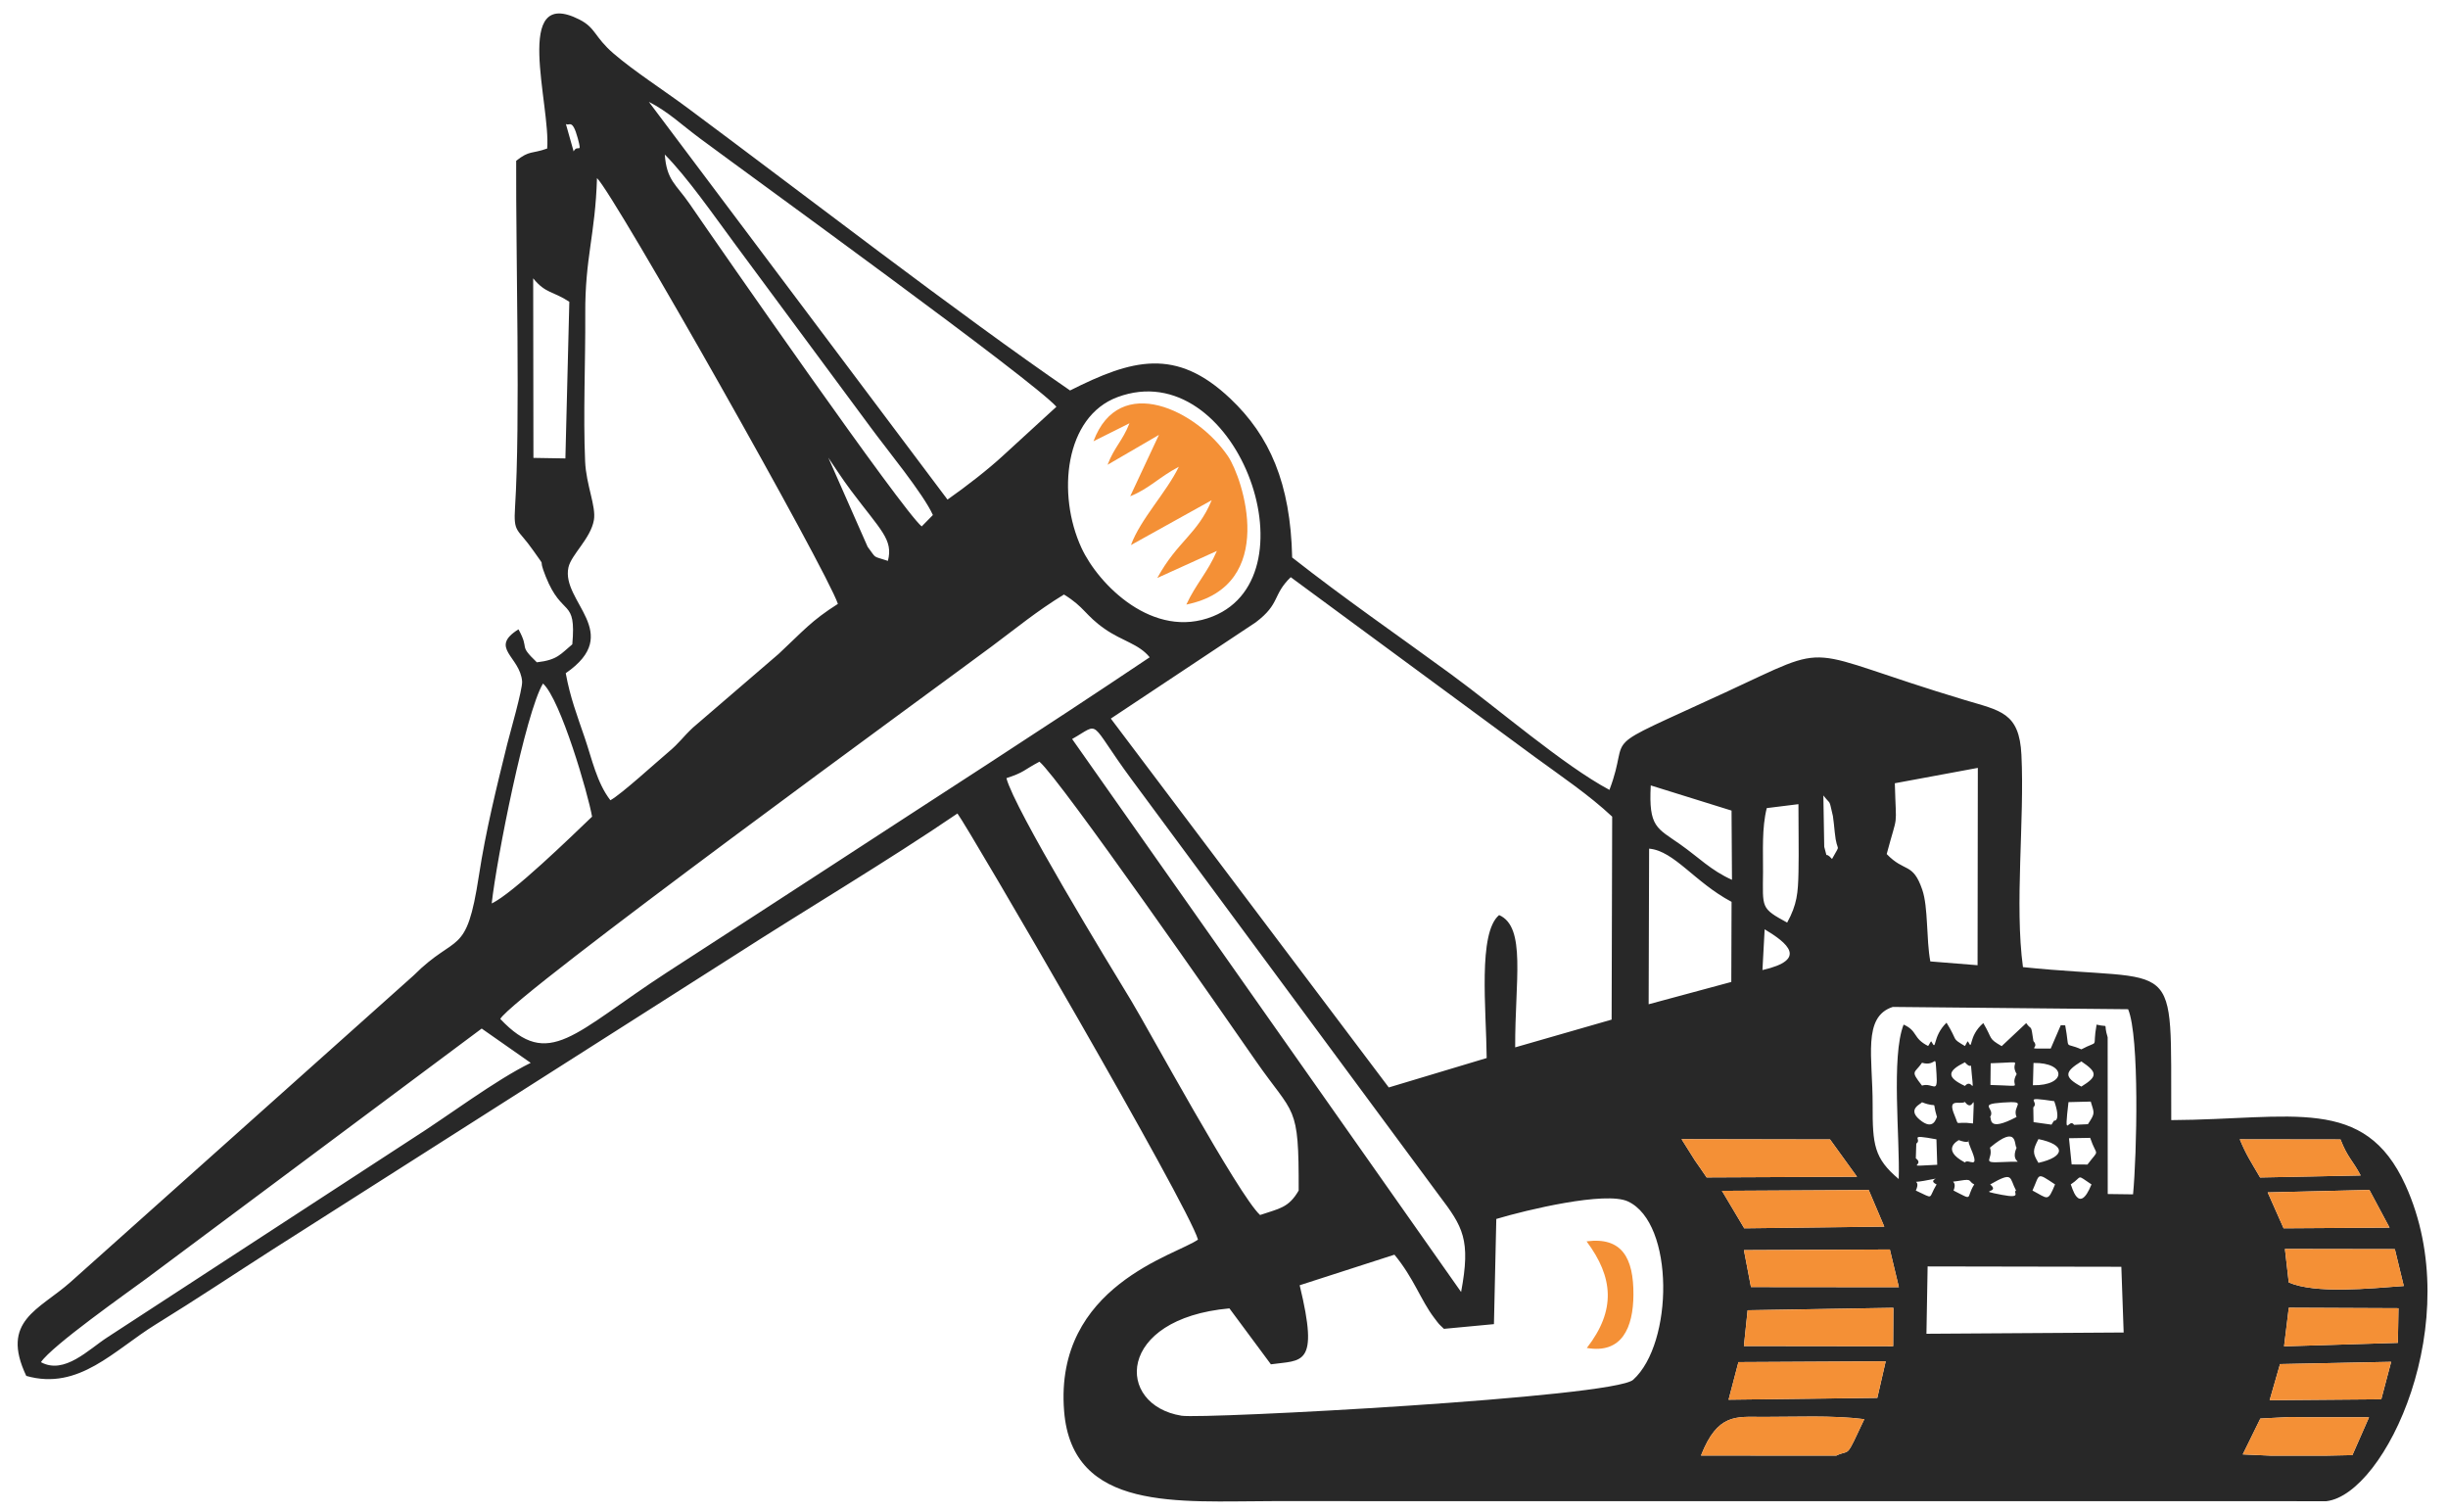 <?xml version="1.0" encoding="UTF-8"?>
<!DOCTYPE svg PUBLIC "-//W3C//DTD SVG 1.1//EN" "http://www.w3.org/Graphics/SVG/1.1/DTD/svg11.dtd">
<!-- Creator: CorelDRAW -->
<svg xmlns="http://www.w3.org/2000/svg" xml:space="preserve" width="85.218mm" height="52.616mm" version="1.1" style="shape-rendering:geometricPrecision; text-rendering:geometricPrecision; image-rendering:optimizeQuality; fill-rule:evenodd; clip-rule:evenodd"
viewBox="0 0 8521.8 5261.6"
 xmlns:xlink="http://www.w3.org/1999/xlink"
 xmlns:xodm="http://www.corel.com/coreldraw/odm/2003"
 enable-background="new 0 0 66 66">
 <defs>
  <style type="text/css">
   <![CDATA[
    .fil0 {fill:#282828}
    .fil1 {fill:#F49036}
   ]]>
  </style>
 </defs>
 <g id="Layer_x0020_1">
  <g id="_2877998932208">
   <path class="fil0" d="M8189.02 5065.06l-90.12 1.84 -192.02 0.12 -99.57 -4.44 61.27 -124.85 102.28 -5.2 64.03 0.73 106.52 -0.03 105.5 0.21 -57.89 131.62zm-1796.98 1.77l-470.65 -0.36c57.51,-147.14 122.86,-134.63 213.3,-134.42 114.62,0.28 242.92,-6.27 355.22,7.85 -68.01,144.81 -46.09,102.3 -97.87,126.93zm143.12 -201.02l-517.78 6.35 34.35 -130.86 512.67 -2.8 -29.24 127.31zm1754.33 4.93l-388.57 3.21 36.07 -125.75 386.96 -7.89 -34.46 130.43zm-321.92 -318.72l381.83 1.71 -2.07 120.49 -396.24 12.17 16.48 -134.37zm-1883.9 8.75l507.44 -8.43 -0.81 133.64 -519.56 -0.66 12.93 -124.55zm626.65 -152.51l674.35 1.21 8.05 228.78 -686.52 4.39 4.12 -234.38zm-2186.01 65.53l329.91 -106.41c67.76,81.95 91.34,157.88 137.84,219.15 20.93,27.57 13.86,19.02 34.49,39l174.06 -16.39 8.23 -366.12c104.22,-31.31 380.52,-97.52 458.54,-60.86 162.27,75.95 158.38,493.86 17.9,620.65 -68.41,61.74 -1497.14,137.28 -1572.09,125.16 -231.07,-37.36 -228.26,-338.11 166.61,-373.66l144.37 194.68c107.43,-15.43 169.44,9.5 100.14,-275.2zm3443.14 -9.65l-13.33 -116.69 382.67 0.63 31.09 128.28c-117.45,8.68 -306.69,28.05 -400.43,-12.22zm-1896.6 -112.53l507.96 -2.39 31.48 131.3 -514.93 -0.51 -24.51 -128.4zm-76.52 -206.5l510.94 -2.9 54.14 127.45 -487.4 5.93 -77.68 -130.48zm1899.78 5.47l354.12 -8.56 70.13 131.16 -368.81 2.39 -55.44 -124.99zm-685.55 -27.82c42.97,-27.89 16.95,-36.67 72.19,0 -45.09,111.14 -69.13,2.83 -72.19,0zm-133.24 21.34c26.62,-58.08 12.45,-65.42 78.61,-21.34 -25.83,62.5 -24.28,49.68 -78.61,21.34zm-147.16 -21.34c82.23,-46.81 65.83,-23.61 90.04,21.34 -12.74,5.21 23.66,29.07 -49.26,14.99 -95.76,-18.48 -1.84,-4.42 -40.78,-36.33zm-127.61 21.34c16.54,-41.75 -27.07,-25.92 25.34,-34.79 41.27,-6.99 25.57,3.38 46.78,13.45 -30.96,48.53 0.57,58.28 -72.12,21.34zm-131.31 0c20.12,-43.02 -25.34,-24.5 27.28,-33.67 87.77,-15.3 4.29,-6.34 45.08,12.33 -30.93,50.98 -6,51.7 -72.36,21.34zm533.18 -182.1l73.75 -1.26c23.78,70.14 34.38,34.53 -9.37,92.85l-55.07 -0.34 -9.31 -91.25zm-531.55 18.69c22.92,-15.87 -34.19,-34.1 70.16,-14.89l2.75 88.59c-125.28,6.84 -39.38,3.58 -74.57,-22.57l1.66 -51.13zm425.25 -15.68c96.2,19.55 94.09,61.67 0,82.69 -20.94,-34.23 -20.31,-43.66 0,-82.69zm-126.03 79.97c-78.18,4.25 -29.19,-8.33 -42.73,-50.23 99.73,-84.07 82.86,-6.7 92.73,0 -28.51,64.92 52.3,44.67 -50,50.23zm-109.34 -47.23c34.33,79.74 -9.59,32.5 -20.66,48.65 -86.52,-45.97 -21.6,-77.22 -21.33,-77.81 61.19,22.63 17.41,-27.93 41.99,29.16zm936.18 -31.97l350.69 0.51c24.95,63.97 41.07,70.31 70.23,125.32l-350.1 7.02c-32.6,-56.06 -47.88,-77.53 -70.82,-132.85zm-1943.23 -0.5l517.01 0.99 93.76 129.77 -523.5 2.35c-12.97,-19.6 -23.84,-34.73 -40.7,-59.06l-46.57 -74.05zm1414.62 -52.09l-48.13 2.19c-18.98,-27.69 -35.83,60.43 -19.51,-79.03l77.51 -1.95c12.58,41.83 16.11,39.18 -9.87,78.79zm-190.16 -58.54c23.61,-21.64 -44.53,-39.17 72.95,-21.56 23.82,68.43 1.03,68.88 0.86,67.5 -0.38,-3.17 -7.07,9.34 -10.45,14.14l-62.44 -8.75 -0.92 -51.33zm-58.28 33.42c-103.06,54.19 -85.58,4.11 -91.93,0 19.9,-30.85 -45.66,-44.18 42.35,-50.19 95.31,-6.52 31.95,9.06 49.58,50.19zm-179.79 -52.36c33.33,45.77 33.31,-65.62 28.3,74.87 -68.87,-9.04 -46.21,14.17 -64.31,-28.46 -26.8,-63.16 18.62,-35.5 36.01,-46.41zm-149.35 1.05c62.13,24.32 32.11,-13.91 52.07,51.31 -2.42,1.23 -10.61,51.58 -60.97,8.7 -43.11,-36.7 5.72,-53.95 8.9,-60.01zm554.73 -142.15c57.03,38.28 56.98,52.39 0,87.65 -62.77,-33.83 -58.04,-51.82 0,-87.65zm-166.56 5.38c115.36,-2.08 116.53,79.55 -2.06,77.56l2.06 -77.56zm-58.61 38.73c-29.6,49.74 42.42,41.59 -91.29,37.9l0.79 -75.54c134.77,-4.42 61.31,-12.13 90.5,37.64zm-156.32 0.01c8.16,81.28 1.68,11.85 -23.89,41.28 -65.73,-30.65 -60.66,-52.36 0,-82.4 27.37,31.31 18.41,-13.44 23.89,41.12zm-122.72 -0.12c5.06,73.54 -12.17,28.14 -50.52,40.18 -42.08,-53.98 -26.01,-41.23 0,-79.51 53.35,15.71 44.87,-42.81 50.52,39.33zm-6598.75 1002.89c38.48,-57.53 301.59,-242.58 367.99,-291.63l1166.34 -869.64 170.6 119.43c-124.95,61.26 -287.96,185.2 -414.08,264.99l-1059.32 690.19c-65,41.75 -149.65,131.35 -231.53,86.66zm7155.97 -1174.94c-16.28,88.9 13.6,50.8 -53.01,86.07 -63.04,-28.24 -38.76,10.04 -56.19,-83.53l-15.44 -0.52 -35.05 81.33c-100.4,0.06 -33.94,2.78 -60.19,-26.2 -9.3,-63.72 -5.63,-34.47 -25.15,-62.39l-85.34 80.16c-48.4,-28.25 -29.77,-22.77 -64.01,-80.28 -54.51,46.93 -34.9,99.7 -53.05,64.34 -1.96,-3.81 -6.96,10.64 -10.96,15.57 -49.61,-30.04 -22.1,-14.06 -64,-81.25 -50.94,49.45 -33.02,103.07 -52.47,65.79 -1.99,-3.82 -7.37,10.46 -11.54,15.29 -54.54,-27.39 -35.01,-51.83 -85.35,-74.54 -43.84,112.01 -12.33,397.65 -17.05,537.63 -85.68,-71.87 -91.22,-119.66 -90.79,-257.77 0.51,-165.18 -36.3,-307.13 70.15,-341.3l819.23 7.97c40.09,96.01 30.28,506.25 17.19,644.42l-88.2 -1.14 -0.24 -545.5c-17.45,-55.45 9.83,-32.51 -38.54,-44.15zm-1557.7 -612.56c87.58,7.57 158.85,117.25 287.04,185.13l-0.93 278.9 -287.71 77.61 1.6 -541.64zm402.2 280.72c79.78,47.91 151.49,105.59 -7.65,141.92l7.65 -141.92zm78.37 -23.31c-92.41,-50.52 -84.96,-49.65 -84.01,-175.74 0.55,-73.19 -4.63,-152.61 13,-222.79l110.25 -13.69c-0.26,77.98 1.83,158.71 0.2,236.2 -1.54,72.97 -4.81,112.77 -39.44,176.02zm129.05 -263.76l-3.05 -178.84c28.54,36.69 18.1,8.7 33.28,71.86 1.35,5.64 5.52,47.34 6.36,56.07 7.64,79.24 24.05,31.64 -9.47,93.22 -28.87,-32.21 -12.24,10.21 -27.12,-42.31zm-502.02 -9.02c-80.45,-56.65 -109.75,-58.88 -101.89,-204.69l281.25 87.59 1.51 241c-73.64,-33.02 -115.42,-77.82 -180.87,-123.9zm-4136.67 206.14c17.09,-155.19 117.56,-663.58 178.49,-765.49 61.35,55.06 157.7,386.47 170.85,463.34 -74.39,71.27 -276.27,267.65 -349.34,302.15zm5173.37 -471.91l-0.9 686.92 -164.47 -13.24c-14.56,-78.4 -6.87,-188.19 -28.13,-249.9 -33.13,-96.16 -60.89,-58.39 -123.73,-123.82 40.47,-151.7 32.81,-78.64 28.3,-246.44l288.93 -53.52zm-2364.25 1471.24c-35.16,60.99 -68.33,62.51 -134.35,85.18 -74.46,-67.71 -392.95,-654.76 -448.49,-745.9 -76.35,-125.3 -406.43,-666.47 -434.5,-774.73 63.68,-20.96 57.75,-26.99 114.91,-57.34 71.35,59.53 652.01,895.64 751.8,1039.61 136.33,196.7 151.57,147.45 150.63,453.18zm-788.62 -1571.71c103.23,-58.28 52.64,-68.32 207.34,141.22l1070.07 1447.38c83.05,109.53 110.94,153.81 76.66,336.26l-1354.07 -1924.86zm638.96 -406.02c86.52,-65.19 57.41,-94.29 121.99,-157.31l848.85 625.1c92.25,67.49 189.78,133.01 270.19,208.46l-1.95 706.53 -335.73 96.57c-0.99,-231.67 39.24,-418.76 -55.94,-460.51 -74.28,62.19 -44.73,328.52 -43.25,497.66l-340.8 102.38 -967.62 -1284 504.26 -334.88zm-2629.65 1380.33c47.75,-83.63 1538.54,-1168.31 1711.01,-1296.81 87.45,-65.16 155.73,-121.98 251.21,-180.48 71.59,43.69 73.53,71.85 141.52,119.36 62.36,43.59 118.57,51.93 156.97,99.12 -381.37,256.04 -741.42,485.86 -1121.57,734.26 -182.04,118.95 -369.96,239.86 -556.7,361.16 -327.52,212.75 -412.26,343.4 -582.44,163.39zm2148.61 -2164.39c409.14,-151.9 693.81,617.9 332.16,763.14 -207.5,83.33 -398.6,-110.81 -457.49,-238.17 -86.37,-186.82 -58.46,-456.73 125.33,-524.97zm-1920.72 960.95c203.93,-140.55 -16.82,-248.34 9.44,-368.24 9.77,-44.62 77.7,-100.54 88.65,-165.2 8.07,-47.6 -27.08,-121.68 -30.61,-203.72 -7.08,-164.3 1.41,-346.35 0.48,-513.11 -1.11,-197.05 34.89,-274.62 40.82,-473.15 61.51,59.19 800.98,1367.34 838.64,1482.24 -92.82,58.77 -119.52,93.09 -206.12,173.95l-298.62 256.75c-37,34.87 -46.02,52.13 -85.13,84.98 -43.34,36.39 -163.5,146.46 -202.07,167.78 -46.91,-60.02 -64.45,-144.4 -89,-216.37 -28.07,-82.31 -50.73,-140.55 -66.48,-225.91zm-113.33 -1374.41c43.44,53.52 68.82,43.98 125.82,81.58l-13.67 545.27 -111.28 -1.88 -0.87 -624.97zm1234.87 983.46c-55.77,-18.71 -37.4,-4.78 -70.58,-48.93l-136.88 -310.29c24.93,36.37 45.71,70 78.49,113.78 104.87,140.05 148.01,171.1 128.97,245.44zm156.55 -159.6l-38.93 39.66c-66.99,-54.85 -699.31,-964.31 -807.66,-1122.35 -47.45,-69.2 -80.07,-81.28 -86.69,-172.16 78.53,79.2 169.35,210.19 245.04,312.55l471.91 637.63c53.07,72.62 183.76,231.4 216.33,304.67zm-1236.2 -1311.38c15.97,59.2 -0.39,18.22 -14.42,45.68l-27.05 -95.75c11.11,9.66 22.08,-21.73 41.47,50.07zm1287.06 1257.67l-1039.58 -1384.44c68.14,34.79 110.38,77.13 178.23,127.51 195.58,145.21 1158.39,841.44 1240.52,933.74l-185.14 169.62c-51.93,48.04 -127.96,107.21 -194.03,153.57zm1753.89 608.72c-194.22,-142.02 -370.48,-262.92 -554.06,-407.16 -5.61,-259.49 -78.87,-423.57 -214.92,-552.7 -189.85,-180.18 -342.44,-137.26 -558.2,-28.72 -385.99,-264.85 -934.05,-688.19 -1330.98,-983.02 -85.12,-63.22 -187.3,-128.61 -258.51,-190.1 -67.21,-58.05 -61.24,-89.01 -118.85,-118.16 -234.44,-118.59 -99.45,296.66 -111.91,449.16 -53.89,19.27 -61.12,5.45 -107.94,42.68 -1.43,327.4 14.85,908.35 -3.94,1205.97 -5.79,91.66 7.83,71.02 63.54,150.8 52.22,74.77 11.4,9.93 43.07,89.81 57.85,145.86 107.24,72.25 92.71,236.51 -40.9,33.91 -51.36,54.49 -123.4,62.62 -67.52,-64.74 -22.64,-40.3 -64,-114.76 -103.67,64.74 5.7,94.29 12.7,181.31 2.12,26.26 -43.5,184.24 -51.88,218.22 -36.67,148.58 -74.62,301.13 -98.59,457.86 -43.91,287.12 -76.79,196.67 -227.17,347.26l-1193.89 1066.9c-109.94,97.76 -245.9,134.68 -154.58,327.1 183.17,52.21 305.51,-89.66 450.96,-179.41 145.71,-89.91 262.47,-168.19 403.05,-258.27l1603.66 -1020.98c266.44,-171.38 537.96,-331.58 783.85,-499.03 40.97,54.58 802.53,1362.02 837.38,1483.18 -73.05,53.39 -500.66,160.22 -466.09,596.62 27.9,352.3 399.94,313.77 724.89,313.77l3669.15 0.25c205.33,-23.58 490.75,-626.51 275.57,-1099.9 -143.02,-314.66 -395.21,-228.86 -815.49,-226.63 -2.59,-591.27 38.21,-475.2 -516.2,-532.53 -29.63,-217.87 5.87,-511.29 -5.35,-739.08 -7.24,-147.16 -72.54,-153.25 -196.07,-190.34 -589.25,-176.96 -441.39,-208.36 -837,-25.66 -463.33,213.97 -321.13,128.15 -401.14,338.18 -160.65,-86.05 -386.46,-281.89 -550.37,-401.75z"/>
   <path class="fil1" d="M3806.47 1536.02l125.35 -62.66c-24.41,62.13 -52.17,81.74 -76.3,144.48l178.86 -104.07 -99.99 213.64c66.23,-26.53 99.78,-66.14 169.27,-102.69 -43.47,89.75 -133.17,181.49 -166.74,272.58l281.15 -156.17c-49.66,119.17 -119.19,142.25 -189.35,270.66l207.3 -94.04c-31.92,74.61 -73.55,115.62 -106.24,186.68 321.87,-65.77 196.28,-440.49 145.18,-516.08 -107.56,-159.11 -378.47,-293.92 -468.49,-52.33z"/>
   <path class="fil1" d="M5900.27 4039.33c16.86,24.33 27.73,39.46 40.7,59.06l523.5 -2.35 -93.76 -129.77 -517.01 -0.99 46.57 74.05z"/>
   <path class="fil1" d="M6392.04 5066.83c51.78,-24.63 29.86,17.88 97.87,-126.93 -112.3,-14.12 -240.6,-7.57 -355.22,-7.85 -90.44,-0.21 -155.79,-12.72 -213.3,134.42l470.65 0.36z"/>
   <polygon class="fil1" points="6610.29,4480.52 6578.81,4349.22 6070.85,4351.61 6095.36,4480.01 "/>
   <polygon class="fil1" points="6564.4,4738.5 6051.73,4741.3 6017.38,4872.16 6535.16,4865.81 "/>
   <polygon class="fil1" points="6070.74,4685.32 6590.3,4685.98 6591.11,4552.34 6083.67,4560.77 "/>
   <polygon class="fil1" points="5994.33,4145.11 6072.01,4275.59 6559.41,4269.66 6505.27,4142.21 "/>
   <path class="fil1" d="M7967.45 4464.14c93.74,40.27 282.98,20.9 400.43,12.22l-31.09 -128.28 -382.67 -0.63 13.33 116.69z"/>
   <polygon class="fil1" points="8246.91,4933.44 8141.41,4933.23 8034.89,4933.26 7970.86,4932.53 7868.58,4937.73 7807.31,5062.58 7906.88,5067.02 8098.9,5066.9 8189.02,5065.06 "/>
   <polygon class="fil1" points="7951.09,4686.39 8347.33,4674.22 8349.4,4553.73 7967.57,4552.02 "/>
   <polygon class="fil1" points="8323.95,4740.31 7936.99,4748.2 7900.92,4873.95 8289.49,4870.74 "/>
   <polygon class="fil1" points="7949.55,4275.57 8318.36,4273.18 8248.23,4142.02 7894.11,4150.58 "/>
   <path class="fil1" d="M7796.93 3965.78c22.94,55.32 38.22,76.79 70.82,132.85l350.1 -7.02c-29.16,-55.01 -45.28,-61.35 -70.23,-125.32l-350.69 -0.51z"/>
   <path class="fil1" d="M5523.99 4692.04c122.13,21.39 161.61,-71.05 162.21,-185.25 0.68,-127.39 -39.59,-201.99 -163.14,-185.79 93.52,125.27 102.9,239.84 0.93,371.04z"/>
  </g>
 </g>
</svg>
